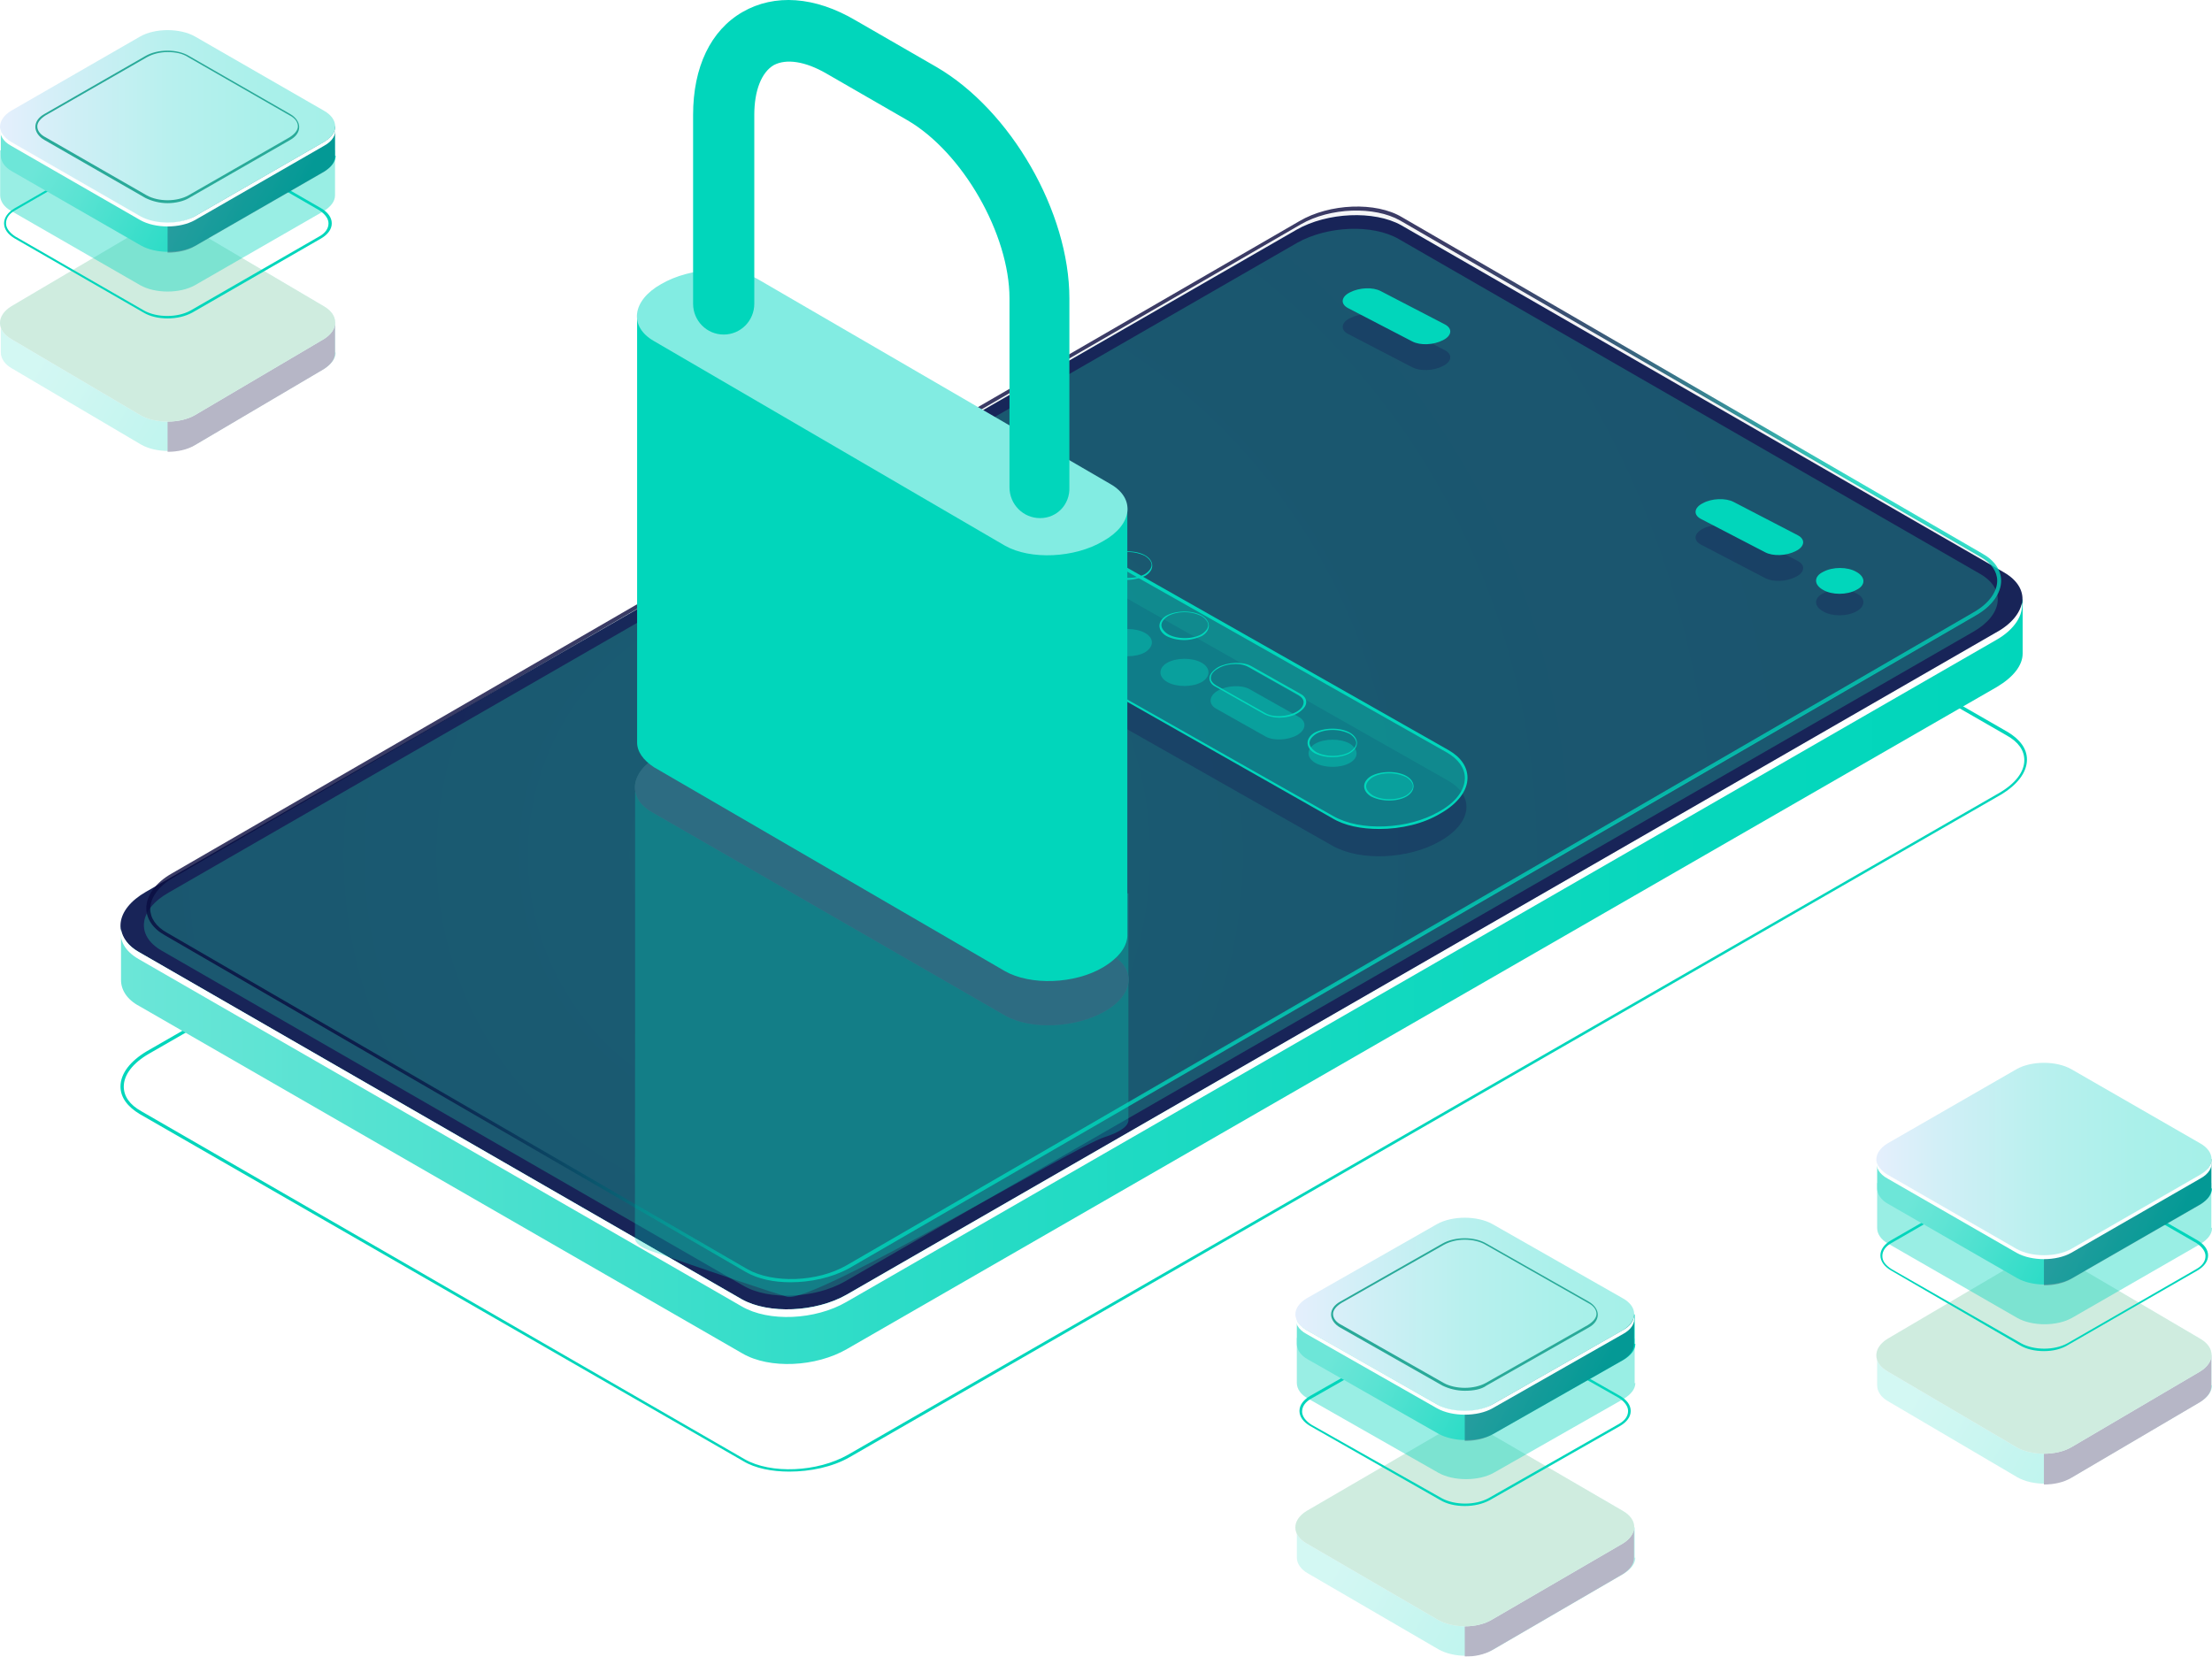 <svg width="514" height="385" xmlns="http://www.w3.org/2000/svg">
    <defs>
        <linearGradient x1="-.012%" y1="50.001%" x2="99.95%" y2="50.001%" id="a">
            <stop stop-color="#6DE6D8" offset="0%"/>
            <stop stop-color="#4DE1CF" offset="18.29%"/>
            <stop stop-color="#2CDCC7" offset="40.96%"/>
            <stop stop-color="#14D9C0" offset="62.69%"/>
            <stop stop-color="#06D7BC" offset="82.88%"/>
            <stop stop-color="#01D6BB" offset="100%"/>
        </linearGradient>
        <linearGradient x1="64.295%" y1="61.039%" x2="35.723%" y2="38.968%" id="b">
            <stop stop-color="#01D6BB" offset="0%"/>
            <stop stop-color="#02BBAA" offset="6.194%"/>
            <stop stop-color="#048C8E" offset="18.17%"/>
            <stop stop-color="#066476" offset="30.58%"/>
            <stop stop-color="#074462" offset="43.23%"/>
            <stop stop-color="#092A53" offset="56.21%"/>
            <stop stop-color="#091848" offset="69.64%"/>
            <stop stop-color="#0A0D41" offset="83.82%"/>
            <stop stop-color="#0A0A3F" offset="100%"/>
        </linearGradient>
        <linearGradient x1="9.761%" y1="35.476%" x2="89.157%" y2="54.435%" id="d">
            <stop stop-color="#6DE6D8" offset="0%"/>
            <stop stop-color="#5BE3D3" offset="21.44%"/>
            <stop stop-color="#2DDCC7" offset="64.2%"/>
            <stop stop-color="#01D6BB" offset="100%"/>
        </linearGradient>
        <linearGradient x1=".048%" y1="49.978%" x2="100.02%" y2="49.978%" id="e">
            <stop stop-color="#E6EFFD" offset="0%"/>
            <stop stop-color="#D0EFF6" offset="21.21%"/>
            <stop stop-color="#B8F0EE" offset="50.14%"/>
            <stop stop-color="#AAF0EA" offset="77.11%"/>
            <stop stop-color="#A5F0E8" offset="100%"/>
        </linearGradient>
        <linearGradient x1="9.76%" y1="36.138%" x2="89.157%" y2="54.295%" id="f">
            <stop stop-color="#6DE6D8" offset="0%"/>
            <stop stop-color="#5BE3D3" offset="21.44%"/>
            <stop stop-color="#2DDCC7" offset="64.2%"/>
            <stop stop-color="#01D6BB" offset="100%"/>
        </linearGradient>
        <linearGradient x1=".048%" y1="49.849%" x2="100.02%" y2="49.849%" id="g">
            <stop stop-color="#E6EFFD" offset="0%"/>
            <stop stop-color="#D0EFF6" offset="21.21%"/>
            <stop stop-color="#B8F0EE" offset="50.14%"/>
            <stop stop-color="#AAF0EA" offset="77.11%"/>
            <stop stop-color="#A5F0E8" offset="100%"/>
        </linearGradient>
        <linearGradient x1="9.626%" y1="35.827%" x2="89.023%" y2="54.381%" id="h">
            <stop stop-color="#6DE6D8" offset="0%"/>
            <stop stop-color="#5BE3D3" offset="21.44%"/>
            <stop stop-color="#2DDCC7" offset="64.2%"/>
            <stop stop-color="#01D6BB" offset="100%"/>
        </linearGradient>
        <linearGradient x1=".108%" y1="50.028%" x2="100.08%" y2="50.028%" id="i">
            <stop stop-color="#E6EFFD" offset="0%"/>
            <stop stop-color="#D0EFF6" offset="21.21%"/>
            <stop stop-color="#B8F0EE" offset="50.14%"/>
            <stop stop-color="#AAF0EA" offset="77.11%"/>
            <stop stop-color="#A5F0E8" offset="100%"/>
        </linearGradient>
        <linearGradient x1="9.626%" y1="36.413%" x2="89.023%" y2="54.182%" id="j">
            <stop stop-color="#6DE6D8" offset="0%"/>
            <stop stop-color="#5BE3D3" offset="21.44%"/>
            <stop stop-color="#2DDCC7" offset="64.2%"/>
            <stop stop-color="#01D6BB" offset="100%"/>
        </linearGradient>
        <linearGradient x1=".108%" y1="49.966%" x2="100.081%" y2="49.966%" id="k">
            <stop stop-color="#E6EFFD" offset="0%"/>
            <stop stop-color="#D0EFF6" offset="21.21%"/>
            <stop stop-color="#B8F0EE" offset="50.14%"/>
            <stop stop-color="#AAF0EA" offset="77.11%"/>
            <stop stop-color="#A5F0E8" offset="100%"/>
        </linearGradient>
        <linearGradient x1="9.757%" y1="35.445%" x2="89.153%" y2="54.515%" id="l">
            <stop stop-color="#6DE6D8" offset="0%"/>
            <stop stop-color="#5BE3D3" offset="21.44%"/>
            <stop stop-color="#2DDCC7" offset="64.2%"/>
            <stop stop-color="#01D6BB" offset="100%"/>
        </linearGradient>
        <linearGradient x1=".045%" y1="49.867%" x2="100.017%" y2="49.867%" id="m">
            <stop stop-color="#E6EFFD" offset="0%"/>
            <stop stop-color="#D0EFF6" offset="21.21%"/>
            <stop stop-color="#B8F0EE" offset="50.14%"/>
            <stop stop-color="#AAF0EA" offset="77.11%"/>
            <stop stop-color="#A5F0E8" offset="100%"/>
        </linearGradient>
        <linearGradient x1="9.757%" y1="36.142%" x2="89.153%" y2="54.299%" id="n">
            <stop stop-color="#6DE6D8" offset="0%"/>
            <stop stop-color="#5BE3D3" offset="21.44%"/>
            <stop stop-color="#2DDCC7" offset="64.2%"/>
            <stop stop-color="#01D6BB" offset="100%"/>
        </linearGradient>
        <linearGradient x1=".045%" y1="49.888%" x2="100.017%" y2="49.888%" id="o">
            <stop stop-color="#E6EFFD" offset="0%"/>
            <stop stop-color="#D0EFF6" offset="21.21%"/>
            <stop stop-color="#B8F0EE" offset="50.14%"/>
            <stop stop-color="#AAF0EA" offset="77.11%"/>
            <stop stop-color="#A5F0E8" offset="100%"/>
        </linearGradient>
        <radialGradient cx="34.995%" cy="60.25%" fx="34.995%" fy="60.25%" r="139.268%" gradientTransform="matrix(.576 0 0 1 .148 0)" id="c">
            <stop stop-color="#01D6BB" offset="0%"/>
            <stop stop-color="#02BBAA" offset="6.194%"/>
            <stop stop-color="#048C8E" offset="18.17%"/>
            <stop stop-color="#066476" offset="30.58%"/>
            <stop stop-color="#074462" offset="43.23%"/>
            <stop stop-color="#092A53" offset="56.21%"/>
            <stop stop-color="#091848" offset="69.64%"/>
            <stop stop-color="#0A0D41" offset="83.82%"/>
            <stop stop-color="#0A0A3F" offset="100%"/>
        </radialGradient>
    </defs>
    <g fill="none" fill-rule="evenodd">
        <path fill="#FFF" d="M-784-193H656v8889H-784z"/>
        <g fill-rule="nonzero">
            <path d="M183.385 342c-3.96 0-7.921-.758-10.664-2.427L32.418 258.88C29.676 257.21 28 255.088 28 252.51c0-3.034 2.285-5.916 6.094-8.191L301.6 90.516c7.312-4.247 18.28-4.702 24.679-1.062l140.303 80.693c2.742 1.669 4.418 3.792 4.418 6.371 0 3.034-2.285 5.916-6.094 8.19L197.4 338.664c-3.96 2.275-9.14 3.337-14.015 3.337zm-10.359-2.882c6.094 3.489 16.91 3.034 24.07-1.062l267.506-153.802c3.656-2.124 5.789-4.854 5.789-7.584 0-2.275-1.371-4.247-4.113-5.764L325.974 90.213c-6.094-3.489-16.91-3.034-24.07 1.061L34.551 244.925c-3.657 2.124-5.79 4.854-5.79 7.584 0 2.275 1.372 4.247 4.114 5.764l140.151 80.845z" fill="#01D6BB"/>
            <path d="m441.848 89.288-20.086 3.49L297.597 21.31c-6.239-3.642-17.042-3.187-24.346 1.062L35.724 159.087l-35.606 6.07v12.594c0 2.276 1.369 4.552 4.26 6.07l140.143 80.724c6.238 3.642 17.042 3.186 24.346-1.062L436.066 109.62c3.804-2.276 5.934-5.007 5.934-7.739V89.288h-.152z" fill="url(#a)" transform="translate(28 50)"/>
            <path d="M172.368 301.95 32.226 221.227c-6.239-3.641-5.478-9.863 1.674-13.96L301.25 53.405c7.152-4.097 18.108-4.553 24.347-1.063l140.142 80.725c6.24 3.641 5.478 9.863-1.673 13.96L196.715 300.888c-7.304 4.097-18.108 4.553-24.347 1.063z" fill="#182458"/>
            <path d="M463.761 147.027 196.715 300.888c-7.152 4.097-18.108 4.553-24.347 1.063L32.226 221.226c-2.435-1.365-3.804-3.338-4.108-5.31-.457 2.579.913 5.159 4.108 6.98l140.142 80.724c6.24 3.641 17.043 3.186 24.347-1.062l267.198-153.862c4.261-2.428 6.24-5.766 5.935-8.65-.457 2.429-2.435 5.008-6.087 6.98z" fill="#FFF"/>
            <path d="M172.673 298.764 37.552 220.923c-6.087-3.49-5.326-9.56 1.673-13.505L301.403 56.44c7-3.945 17.499-4.4 23.585-.91L460.11 133.37c6.087 3.49 5.326 9.56-1.673 13.505L196.258 297.854c-7 3.945-17.65 4.4-23.585.91z" fill="#1E8A88" opacity=".51"/>
            <path d="M183.695 298c-3.951 0-7.599-.763-10.486-2.44L38.255 217.324C35.52 215.799 34 213.511 34 211.071c0-2.897 2.128-5.948 5.927-8.083L301.931 51.397c6.991-4.118 17.781-4.575 23.86-.915l134.954 78.236c2.735 1.525 4.255 3.812 4.255 6.252 0 2.898-2.128 5.948-5.927 8.083L197.221 294.797c-3.952 2.135-8.815 3.203-13.526 3.203zm-10.03-3.05c5.927 3.355 16.261 3.05 23.1-.915L458.617 142.29c3.495-1.983 5.471-4.728 5.471-7.32 0-2.136-1.368-4.118-3.8-5.49L325.336 51.243c-5.927-3.355-16.261-3.05-23.1.915L40.383 203.903c-3.495 1.983-5.471 4.728-5.471 7.32 0 2.136 1.368 4.118 3.8 5.491l134.953 78.236z" fill="url(#b)" opacity=".8"/>
            <g opacity=".3">
                <g opacity=".5" fill="url(#c)" transform="translate(34 49)">
                    <path d="M139.304 246.014 4.114 168.038c-6.089-3.495-5.328-9.575 1.675-13.527L268.1 3.272c7.003-3.951 17.507-4.407 23.597-.912l135.19 77.976c6.089 3.496 5.328 9.575-1.675 13.527L162.9 245.102c-7.003 3.952-17.66 4.408-23.597.912z" opacity=".3"/>
                </g>
                <path d="M147.575 184.007v52.528l-.043 51.197c0 1.133 1.37 2.186 3.958 3.076 16.961 5.856 27.42 9.377 31.379 10.564 5.937 1.78 67.012-34.97 73.71-37.075 3.806-1.214 5.785-2.67 5.633-4.128v-52.528l-114.637-23.634z" fill="#01D6BB"/>
                <path d="m233.59 236.038-82.056-47.271c-5.938-3.344-5.177-9.424 1.674-13.224 6.851-3.952 17.203-4.408 22.988-.912l82.058 47.271c5.937 3.344 5.176 9.424-1.675 13.224-6.698 3.8-17.05 4.256-22.988.912z" fill="#82ECE2"/>
                <path d="m233.59 236.038-82.056-47.271c-5.938-3.344-5.177-9.424 1.674-13.224 6.851-3.952 17.203-4.408 22.988-.912l82.058 47.271c5.937 3.344 5.176 9.424-1.675 13.224-6.698 3.8-17.05 4.256-22.988.912z" fill="#182458" opacity=".4"/>
            </g>
            <path d="m309.647 196.567-94.059-53.385c-6.423-3.61-5.659-9.926 1.836-14.136 7.34-4.21 18.505-4.662 24.929-1.053l94.059 53.385c6.423 3.61 5.659 9.925-1.836 14.136-7.34 4.21-18.505 4.662-24.929 1.053z" fill="#182458" opacity=".4"/>
            <path d="m309.647 189.95-94.059-53.385c-6.423-3.61-5.659-9.925 1.836-14.136 7.34-4.21 18.505-4.662 24.929-1.053l94.059 53.386c6.423 3.609 5.659 9.925-1.836 14.135-7.34 4.211-18.505 4.662-24.929 1.053z" fill="#01D6BB" opacity=".4"/>
            <path d="M320.506 192.657c-4.13 0-8.106-.752-11.012-2.557l-94.059-53.385c-2.906-1.654-4.435-3.91-4.435-6.466 0-3.008 2.294-6.015 6.27-8.271 7.495-4.21 18.812-4.662 25.236-1.053l94.059 53.385c2.906 1.655 4.435 3.91 4.435 6.467 0 3.007-2.294 6.015-6.27 8.27-3.977 2.407-9.177 3.61-14.224 3.61zm-10.706-3.008c6.27 3.61 17.435 3.158 24.624-1.052 3.823-2.106 5.964-4.963 5.964-7.82 0-2.256-1.53-4.361-4.13-5.865L242.2 121.677c-6.27-3.61-17.435-3.158-24.624 1.053-3.823 2.105-5.964 4.962-5.964 7.82 0 2.255 1.53 4.36 4.13 5.864L309.8 189.65z" fill="#01D6BB"/>
            <g fill="#01D6BB">
                <path d="M326.776 184.987c-2.14 1.204-5.811 1.204-7.952 0-2.142-1.203-2.142-3.308 0-4.51 2.14-1.204 5.811-1.204 7.952 0 2.142 1.202 2.142 3.157 0 4.51z" opacity=".4"/>
                <path d="M322.8 186.04c-1.53 0-2.906-.3-4.13-.902-1.07-.602-1.682-1.504-1.682-2.406 0-.903.612-1.805 1.683-2.406 2.294-1.203 5.964-1.203 8.105 0 1.071.601 1.683 1.503 1.683 2.406 0 .902-.612 1.804-1.683 2.406-1.07.601-2.447.902-3.976.902zm0-6.316c-1.376 0-2.753.3-3.824.902-.917.602-1.529 1.354-1.529 2.106 0 .752.612 1.504 1.53 2.105 2.14 1.203 5.658 1.203 7.8 0 .917-.601 1.529-1.353 1.529-2.105s-.612-1.504-1.53-2.106a9.049 9.049 0 0 0-3.976-.902z"/>
                <path d="M313.624 177.318c-2.142 1.203-5.812 1.203-7.953 0-2.142-1.203-2.142-3.308 0-4.511 2.14-1.203 5.811-1.203 7.953 0 2.14 1.353 2.14 3.308 0 4.511z" opacity=".4"/>
                <path d="M309.647 175.965c-1.53 0-2.906-.301-4.13-.903-1.07-.601-1.682-1.503-1.682-2.406 0-.902.612-1.804 1.683-2.406 2.294-1.203 5.964-1.203 8.106 0 1.07.602 1.682 1.504 1.682 2.406 0 .903-.612 1.805-1.682 2.406-1.071.602-2.6.903-3.977.903zm0-6.316c-1.376 0-2.753.3-3.823.902-.918.601-1.53 1.353-1.53 2.105s.612 1.504 1.53 2.106c2.14 1.203 5.658 1.203 7.8 0 .917-.602 1.529-1.354 1.529-2.106 0-.752-.612-1.504-1.53-2.105a9.049 9.049 0 0 0-3.976-.902zM275.235 148.746c-1.53 0-2.906-.301-4.13-.903-1.07-.601-1.681-1.503-1.681-2.406 0-.902.611-1.804 1.682-2.406 2.294-1.203 5.965-1.203 8.106 0 1.07.602 1.682 1.504 1.682 2.406 0 .903-.612 1.805-1.682 2.406-1.07.452-2.447.903-3.977.903zm0-6.467c-1.376 0-2.753.301-3.823.903-.918.601-1.53 1.353-1.53 2.105s.612 1.504 1.53 2.105c2.14 1.203 5.659 1.203 7.8 0 .917-.601 1.53-1.353 1.53-2.105s-.613-1.504-1.53-2.105a9.049 9.049 0 0 0-3.977-.903z"/>
                <path d="M279.212 158.52c-2.141 1.203-5.812 1.203-7.953 0s-2.141-3.308 0-4.511c2.141-1.203 5.812-1.203 7.953 0 2.14 1.203 2.14 3.308 0 4.511z" opacity=".4"/>
                <path d="M262.082 134.76c-1.53 0-2.906-.3-4.13-.902-1.07-.602-1.681-1.504-1.681-2.406 0-.902.611-1.805 1.682-2.406 2.294-1.203 5.965-1.203 8.106 0 1.07.601 1.682 1.504 1.682 2.406 0 .902-.612 1.804-1.682 2.406-1.07.451-2.6.902-3.977.902zm0-6.466c-1.376 0-2.753.3-3.823.902-.918.602-1.53 1.354-1.53 2.105 0 .752.612 1.504 1.53 2.106 2.141 1.203 5.659 1.203 7.8 0 .917-.602 1.53-1.354 1.53-2.106 0-.751-.613-1.503-1.53-2.105a9.049 9.049 0 0 0-3.977-.902z"/>
                <path d="M266.059 151.603c-2.141 1.203-5.812 1.203-7.953 0s-2.141-3.308 0-4.512c2.141-1.203 5.812-1.203 7.953 0 2.141 1.204 2.141 3.158 0 4.512z" opacity=".4"/>
                <path d="M248.776 117.617c-1.529 0-2.905-.301-4.129-.903-1.07-.601-1.682-1.503-1.682-2.406 0-.902.611-1.804 1.682-2.406 2.294-1.203 5.965-1.203 8.106 0 1.07.602 1.682 1.504 1.682 2.406 0 .903-.611 1.805-1.682 2.406-1.07.602-2.447.903-3.977.903zm0-6.316c-1.376 0-2.752.3-3.823.902-.918.602-1.53 1.353-1.53 2.105s.612 1.504 1.53 2.106c2.141 1.203 5.659 1.203 7.8 0 .918-.602 1.53-1.354 1.53-2.106 0-.752-.612-1.503-1.53-2.105a9.049 9.049 0 0 0-3.977-.902z"/>
                <path d="M252.6 144.385c-2.141 1.203-5.812 1.203-7.953 0s-2.141-3.309 0-4.512c2.141-1.203 5.812-1.203 7.953 0s2.141 3.158 0 4.512zM290.376 160.175l11.471 6.466c1.835 1.053 1.682 3.008-.459 4.21-2.14 1.204-5.506 1.354-7.34.301l-11.472-6.466c-1.835-1.053-1.682-3.008.46-4.21 2.14-1.204 5.505-1.354 7.34-.301z" opacity=".4"/>
                <path d="M297.259 166.791c-1.224 0-2.447-.3-3.365-.752l-11.47-6.466c-.918-.451-1.377-1.203-1.377-1.955 0-.902.765-1.804 1.988-2.556 2.294-1.203 5.66-1.354 7.647-.301l11.47 6.466c.919.451 1.377 1.203 1.377 1.955 0 .903-.764 1.805-1.988 2.557-1.223.752-2.906 1.052-4.282 1.052zm-10.094-12.481c-1.377 0-2.906.3-4.13 1.052-1.07.602-1.682 1.354-1.682 2.256 0 .602.459 1.203 1.223 1.654l11.471 6.467c1.835 1.052 5.047.902 7.188-.301 1.07-.602 1.683-1.353 1.683-2.256 0-.601-.46-1.203-1.224-1.654l-11.47-6.466c-.765-.451-1.836-.752-3.06-.752z"/>
            </g>
            <path d="M431.35 142.1c-2.2 1.2-5.657 1.2-7.7 0-2.2-1.2-2.2-3.15 0-4.2 2.2-1.2 5.657-1.2 7.7 0 2.2 1.05 2.2 3 0 4.2zM402.85 122.605l14.912 7.775c1.864.99 1.554 2.686-.466 3.675-2.175 1.131-5.281 1.273-7.145.283l-14.913-7.775c-1.864-.99-1.554-2.686.466-3.676 2.02-1.13 5.281-1.13 7.145-.282zM320.85 73.659l14.912 7.741c1.864.985 1.554 2.674-.466 3.66-2.175 1.126-5.281 1.266-7.145.281L313.238 77.6c-1.864-.985-1.554-2.674.466-3.66 2.175-1.126 5.281-1.266 7.145-.281z" fill="#182458" opacity=".4"/>
            <path d="M431.35 137.1c-2.2 1.2-5.657 1.2-7.7 0-2.2-1.2-2.2-3.15 0-4.2 2.2-1.2 5.657-1.2 7.7 0 2.2 1.2 2.2 3.15 0 4.2zM402.85 116.659l14.912 7.741c1.864.985 1.554 2.674-.466 3.66-2.175 1.126-5.281 1.266-7.145.281l-14.913-7.741c-1.864-.985-1.554-2.674.466-3.66 2.02-1.126 5.281-1.266 7.145-.281zM320.85 67.659l14.912 7.741c1.864.985 1.554 2.674-.466 3.66-2.175 1.126-5.281 1.266-7.145.281L313.238 71.6c-1.864-.985-1.554-2.674.466-3.66 2.175-1.126 5.281-1.266 7.145-.281z" fill="#01D6BB"/>
            <g opacity=".3">
                <path d="M77.849 29.805v-6.958l-1.817-1.083c-.606 3.248-4.239 5.413-7.418 5.876L47.118 40.475l-9.386 3.402L7.91 28.259l.757-.464c-2.574-1.237-3.936-4.02-5.299-6.494L1.4 22.538l-1.21.309v7.113c0 1.392.908 2.783 2.573 3.711l29.974 17.628c3.481 2.01 9.234 2.01 12.716 0l29.973-17.628C77.092 32.589 78 31.351 78 29.96c-.151 0-.151 0-.151-.155z" fill="url(#d)" transform="translate(436 292)"/>
                <path d="m504.614 319.795-21.496 12.834-8.175 2.938V345c2.271 0 4.542-.464 6.358-1.546l29.974-17.628c1.665-1.083 2.574-2.32 2.574-3.711V315l-1.666-.927h-.151c-.606 3.092-4.39 5.257-7.418 5.721z" fill="#0A0A3F"/>
                <path d="M32.585 44.34 2.611 26.714c-3.481-2.01-3.481-5.412 0-7.577L32.585 1.508c3.482-2.01 9.235-2.01 12.716 0l29.974 17.628c3.482 2.01 3.482 5.412 0 7.577L45.301 44.34c-3.481 2.01-9.234 2.01-12.716 0z" fill="url(#e)" transform="translate(436 292)"/>
                <path d="m468.585 336.34-29.974-17.627c-3.481-2.01-3.481-5.412 0-7.577l29.974-17.628c3.482-2.01 9.235-2.01 12.716 0l29.974 17.628c3.482 2.01 3.482 5.412 0 7.577l-29.974 17.628c-3.481 2.01-9.234 2.01-12.716 0z" fill="#5DBF95"/>
            </g>
            <g>
                <path d="M474.943 314c-2.12 0-4.087-.454-5.6-1.362l-29.975-17.403c-1.514-.908-2.422-2.118-2.422-3.48s.908-2.573 2.422-3.48l29.974-17.252c3.18-1.816 8.175-1.816 11.354 0l29.974 17.251c1.513.908 2.422 2.119 2.422 3.48 0 1.363-.909 2.573-2.422 3.481l-29.974 17.252c-1.665 1.059-3.633 1.513-5.753 1.513zm0-43.582c-1.968 0-3.936.454-5.45 1.21L439.52 288.88c-1.363.756-2.12 1.816-2.12 3.026 0 1.21.757 2.119 2.12 3.027l30.125 17.251c3.027 1.665 7.72 1.665 10.748 0l29.974-17.251c1.362-.757 2.12-1.816 2.12-3.027 0-1.059-.758-2.118-2.12-3.026l-29.974-17.252c-1.514-.756-3.482-1.21-5.45-1.21z" fill="#01D6BB"/>
                <path d="M513.849 285.248v-10.29l-1.817-1.06c-.606 3.178-4.239 5.297-7.418 5.75l-21.496 12.56-9.386 3.33-29.822-15.284.757-.454c-2.574-1.21-3.936-3.934-5.299-6.356l-1.968 1.211-1.21.303v10.441c0 1.362.908 2.724 2.573 3.632l29.974 17.251c3.481 1.968 9.234 1.968 12.716 0l29.973-17.25c1.666-1.06 2.574-2.27 2.574-3.633-.151 0-.151-.151-.151-.151z" fill="#01D6BB" opacity=".4"/>
                <path d="M77.849 29.168v-6.81L76.032 21.3c-.606 3.178-4.239 5.297-7.418 5.75L47.118 39.61l-9.386 3.33L7.91 27.504l.757-.454c-2.574-1.21-3.936-3.935-5.299-6.356L1.4 21.904l-1.21.303v6.961c0 1.362.908 2.724 2.573 3.632l29.974 17.251c3.481 1.968 9.234 1.968 12.716 0l29.973-17.25C77.092 31.74 78 30.53 78 29.167c-.151.152-.151 0-.151 0z" fill="url(#f)" transform="translate(436 247)"/>
                <path d="m504.614 274.05-21.496 12.56-8.175 2.875v9.231c2.271 0 4.542-.454 6.358-1.513l29.974-17.252c1.665-1.059 2.574-2.27 2.574-3.631v-6.962l-1.666-.907h-.151c-.606 3.177-4.39 5.145-7.418 5.599z" fill="#0A0A3F" opacity=".3"/>
                <path d="M32.585 43.393 2.611 26.142c-3.481-1.968-3.481-5.297 0-7.415L32.585 1.475c3.482-1.967 9.235-1.967 12.716 0l29.974 17.252c3.482 1.967 3.482 5.296 0 7.415L45.301 43.393c-3.481 1.967-9.234 1.967-12.716 0z" fill="url(#g)" transform="translate(436 247)"/>
                <path d="m511.275 272.99-29.974 17.252c-3.481 1.967-9.234 1.967-12.716 0l-29.974-17.252c-1.513-.908-2.422-2.118-2.573-3.177-.152 1.513.605 3.026 2.573 4.085l29.974 17.252c3.482 1.967 9.235 1.967 12.716 0l29.974-17.252c1.968-1.059 2.876-2.572 2.574-4.085-.152 1.21-1.06 2.27-2.574 3.177z" fill="#FFF"/>
            </g>
            <g opacity=".3">
                <path d="M78.847 29.96V23l-1.836-1.082c-.46 3.247-4.285 5.412-7.499 5.876l-21.73 12.834-9.487 3.402L8.149 28.26l.765-.464c-2.602-1.237-3.979-4.02-5.356-6.494l-1.99 1.237-1.224.309v7.113c0 1.392.918 2.783 2.602 3.711l30.299 17.628c3.52 2.01 9.335 2.01 12.854 0l30.3-17.628C78.082 32.589 79 31.351 79 29.96c-.153.155-.153 0-.153 0z" fill="url(#h)" transform="translate(301 332)"/>
                <path d="m370.36 359.795-21.73 12.834-8.264 2.938V385c2.296 0 4.59-.464 6.427-1.546l30.3-17.628c1.683-1.083 2.6-2.32 2.6-3.711V355l-1.682-.927h-.153c-.612 3.092-4.285 5.257-7.499 5.721z" fill="#0A0A3F"/>
                <path d="m32.939 44.34-30.3-17.627c-3.519-2.01-3.519-5.412 0-7.577l30.3-17.628c3.52-2.01 9.335-2.01 12.854 0l30.3 17.628c3.52 2.01 3.52 5.412 0 7.577l-30.3 17.628c-3.52 2.164-9.181 2.164-12.854 0z" fill="url(#i)" transform="translate(301 332)"/>
                <path d="m333.939 376.34-30.3-17.627c-3.519-2.01-3.519-5.412 0-7.577l30.3-17.628c3.52-2.01 9.335-2.01 12.854 0l30.3 17.628c3.52 2.01 3.52 5.412 0 7.577l-30.3 17.628c-3.52 2.164-9.181 2.164-12.854 0z" fill="#5DBF95"/>
            </g>
            <g>
                <path d="M340.366 350c-2.142 0-4.132-.454-5.662-1.362l-30.3-17.251c-1.53-.908-2.448-2.119-2.448-3.48 0-1.363.919-2.573 2.449-3.481l30.3-17.252c3.213-1.815 8.263-1.815 11.476 0l30.3 17.252c1.53.908 2.448 2.118 2.448 3.48s-.918 2.573-2.449 3.48l-30.299 17.252c-1.683.908-3.673 1.362-5.815 1.362zm-5.356-1.816c3.06 1.665 7.805 1.665 10.865 0l30.3-17.251c1.377-.757 2.142-1.816 2.142-3.027 0-1.059-.765-2.118-2.143-3.026l-30.299-17.1c-3.06-1.665-7.804-1.665-10.865 0l-30.3 17.251c-1.376.757-2.141 1.816-2.141 3.027 0 1.059.765 2.118 2.142 3.026l30.3 17.1z" fill="#01D6BB"/>
                <path d="M379.847 321.4v-10.291l-1.836-1.06c-.46 3.179-4.285 5.297-7.499 5.751l-21.73 12.56-9.487 3.33-30.146-15.436.765-.454c-2.602-1.21-3.979-3.934-5.356-6.356l-1.99 1.211-1.224.303v10.441c0 1.362.918 2.724 2.602 3.632l30.299 17.251c3.52 1.968 9.335 1.968 12.854 0l30.3-17.25c1.683-1.06 2.601-2.27 2.601-3.633-.153.152-.153 0-.153 0z" fill="#01D6BB" opacity=".4"/>
                <path d="M78.847 29.32v-6.81l-1.836-1.06c-.46 3.178-4.285 5.297-7.499 5.751l-21.73 12.56-9.487 3.33L8.149 27.654l.765-.454c-2.602-1.21-3.979-3.934-5.356-6.356l-1.99 1.21-1.224.304v6.96c0 1.363.918 2.724 2.602 3.632l30.299 17.252c3.52 1.967 9.335 1.967 12.854 0L76.4 32.95C78.082 31.892 79 30.681 79 29.32h-.153z" fill="url(#j)" transform="translate(301 283)"/>
                <path d="m370.36 310.201-21.73 12.56-8.264 2.875v9.231c2.296 0 4.59-.454 6.427-1.513l30.3-17.251c1.683-1.06 2.6-2.27 2.6-3.632V305.51l-1.682-.908h-.153c-.612 3.026-4.285 5.145-7.499 5.599z" fill="#0A0A3F" opacity=".3"/>
                <path d="m32.939 43.393-30.3-17.251c-3.519-1.968-3.519-5.297 0-7.415l30.3-17.252c3.52-1.967 9.335-1.967 12.854 0l30.3 17.252c3.52 1.967 3.52 5.296 0 7.415l-30.3 17.251c-3.52 2.119-9.181 2.119-12.854 0z" fill="url(#k)" transform="translate(301 283)"/>
                <path d="M340.366 323.215c-1.836 0-3.673-.454-5.203-1.21l-23.719-13.469c-1.377-.756-2.142-1.967-2.142-3.026 0-1.21.765-2.27 2.142-3.027l23.72-13.468c2.907-1.664 7.498-1.664 10.252 0l23.72 13.468c1.376.757 2.141 1.968 2.141 3.027 0 1.21-.765 2.27-2.142 3.026l-23.719 13.469c-1.224.907-3.06 1.21-5.05 1.21zm0-35.108c-1.836 0-3.52.454-4.897 1.21l-23.719 13.469c-1.224.757-1.99 1.665-1.99 2.573 0 1.059.766 1.967 1.99 2.572l23.72 13.468c2.754 1.513 7.038 1.513 9.793 0l23.72-13.468c1.223-.757 1.988-1.664 1.988-2.572 0-1.06-.765-1.968-1.989-2.573l-23.719-13.468c-1.224-.757-3.06-1.21-4.897-1.21z" fill="#29AA99"/>
                <path d="m377.092 309.142-30.299 17.251c-3.52 1.967-9.334 1.967-12.854 0l-30.3-17.251c-1.53-.908-2.448-2.119-2.6-3.178-.154 1.513.611 3.026 2.6 4.086l30.3 17.251c3.52 1.967 9.335 1.967 12.854 0l30.3-17.251c1.989-1.06 2.907-2.573 2.6-4.086-.152 1.06-.917 2.27-2.6 3.178z" fill="#FFF"/>
            </g>
            <g opacity=".3">
                <path d="M77.849 29.892v-6.978l-1.817-1.086c-.454 3.257-4.239 5.428-7.418 5.893L47.118 40.593l-9.386 3.412L7.91 28.187l.757-.466c-2.574-1.24-3.936-4.032-5.299-6.513L1.4 22.448l-1.21.31v7.134c0 1.396.908 2.792 2.573 3.722l29.974 17.68c3.481 2.016 9.234 2.016 12.716 0l29.973-17.68C77.092 32.53 78 31.288 78 29.892c-.151.156-.151 0-.151 0z" fill="url(#l)" transform="translate(0 52)"/>
                <path d="M68.614 79.721 47.118 92.593l-8.175 2.947V105c2.271 0 4.542-.465 6.358-1.55l29.974-17.68c1.665-1.086 2.574-2.327 2.574-3.722V74.914l-1.666-.93h-.151c-.606 3.256-4.39 5.272-7.418 5.737z" fill="#0A0A3F"/>
                <path d="M32.585 44.47 2.611 26.79c-3.481-2.015-3.481-5.427 0-7.598l29.974-17.68c3.482-2.016 9.235-2.016 12.716 0l29.974 17.68c3.482 2.016 3.482 5.428 0 7.599L45.301 44.47c-3.481 2.015-9.234 2.015-12.716 0z" fill="url(#m)" transform="translate(0 52)"/>
                <path d="M32.585 96.47 2.611 78.79c-3.481-2.015-3.481-5.427 0-7.598l29.974-17.68c3.482-2.016 9.235-2.016 12.716 0l29.974 17.68c3.482 2.016 3.482 5.428 0 7.599L45.301 96.47c-3.481 2.015-9.234 2.015-12.716 0z" fill="#5DBF95"/>
            </g>
            <g>
                <path d="M38.943 74c-2.12 0-4.087-.454-5.6-1.362L3.367 55.387c-1.514-.908-2.422-2.119-2.422-3.48 0-1.363.908-2.573 2.422-3.481l29.974-17.252c3.18-1.815 8.175-1.815 11.354 0L74.67 48.426c1.513.908 2.422 2.118 2.422 3.48s-.909 2.573-2.422 3.48L44.696 72.639C43.03 73.546 41.063 74 38.943 74zm0-43.582c-1.968 0-3.936.454-5.45 1.21L3.52 48.88c-1.363.756-2.12 1.816-2.12 3.026 0 1.06.757 2.119 2.12 3.027l29.973 17.251c3.028 1.665 7.721 1.665 10.749 0l29.973-17.251c1.363-.757 2.12-1.816 2.12-3.027 0-1.059-.757-2.118-2.12-3.026L44.242 31.628c-1.363-.756-3.33-1.21-5.299-1.21z" fill="#01D6BB"/>
                <path d="M77.849 45.248v-10.29l-1.817-1.06c-.454 3.178-4.239 5.297-7.418 5.75l-21.496 12.56-9.386 3.33L7.91 40.103l.757-.454c-2.574-1.21-3.936-3.935-5.299-6.356L1.4 34.503l-1.362.455v10.441c0 1.362.908 2.724 2.573 3.632l29.974 17.251c3.482 1.968 9.235 1.968 12.716 0l29.974-17.25c1.665-1.06 2.574-2.27 2.574-3.633v-.151z" fill="#01D6BB" opacity=".4"/>
                <path d="M77.849 29.168v-6.81L76.032 21.3c-.454 3.178-4.239 5.297-7.418 5.75L47.118 39.61l-9.386 3.33L7.91 27.504l.757-.454c-2.574-1.21-3.936-3.935-5.299-6.356L1.4 21.904l-1.21.303v6.961c0 1.362.908 2.724 2.573 3.632l29.974 17.251c3.481 1.968 9.234 1.968 12.716 0l29.973-17.25C77.092 31.74 78 30.53 78 29.167c-.151.152-.151 0-.151 0z" fill="url(#n)" transform="translate(0 7)"/>
                <path d="M68.614 34.05 47.118 46.61l-8.175 2.875v9.231c2.271 0 4.542-.454 6.358-1.513L75.275 39.95c1.665-1.059 2.574-2.27 2.574-3.631v-6.962l-1.666-.907h-.151c-.606 3.177-4.39 5.145-7.418 5.599z" fill="#0A0A3F" opacity=".3"/>
                <path d="M32.585 43.393 2.611 26.142c-3.481-1.968-3.481-5.297 0-7.415L32.585 1.475c3.482-1.967 9.235-1.967 12.716 0l29.974 17.252c3.482 1.967 3.482 5.296 0 7.263L45.301 43.242c-3.481 2.118-9.234 2.118-12.716.151z" fill="url(#o)" transform="translate(0 7)"/>
                <path d="M38.943 47.215c-1.816 0-3.633-.454-5.147-1.21L10.332 32.536c-1.363-.756-2.12-1.967-2.12-3.026 0-1.21.757-2.27 2.12-3.027l23.464-13.468c2.876-1.664 7.418-1.664 10.143 0l23.464 13.468c1.363.757 2.12 1.968 2.12 3.027 0 1.21-.757 2.27-2.12 3.026L43.94 46.005c-1.211.756-3.18 1.21-4.996 1.21zm0-35.108c-1.816 0-3.482.454-4.844 1.21L10.635 26.787c-1.211.757-1.968 1.665-1.968 2.573 0 1.059.757 1.967 1.968 2.572L34.099 45.4c2.725 1.513 6.964 1.513 9.688 0l23.465-13.468c1.21-.757 1.968-1.664 1.968-2.572 0-1.06-.757-1.968-1.968-2.573L43.787 13.318c-1.362-.908-3.027-1.21-4.844-1.21z" fill="#29AA99"/>
                <path d="M75.275 32.99 45.301 50.242c-3.481 1.967-9.234 1.967-12.716 0L2.611 32.99C1.098 32.082.19 30.872.038 29.813c-.152 1.513.605 3.026 2.573 4.085L32.585 51.15c3.482 1.967 9.235 1.967 12.716 0l29.974-17.252c1.968-1.059 2.876-2.572 2.574-4.085-.152 1.21-1.06 2.27-2.574 3.177z" fill="#FFF"/>
            </g>
            <g>
                <path d="M148.043 73.636v98.884c0 2.134 1.362 4.114 3.933 5.79l81.54 47.385c5.9 3.353 16.187 3.048 22.843-.914 3.782-2.285 5.75-5.028 5.598-7.77v-98.884l-113.914-44.49z" fill="#01D6BB"/>
                <path d="m233.516 126.811-81.54-47.537c-5.9-3.352-5.143-9.447 1.665-13.256 6.807-3.961 17.094-4.418 22.843-.914l81.54 47.385c5.9 3.352 5.143 9.447-1.665 13.256-6.656 3.961-16.943 4.418-22.843 1.066z" fill="#82ECE2"/>
                <path d="M241.685 120.412c-3.933 0-7.11-3.2-7.11-7.161V69.37c0-14.933-10.892-33.978-23.75-41.444l-18.76-10.818c-4.992-2.895-9.379-3.504-12.253-1.98-2.874 1.676-4.538 5.942-4.538 11.58v43.88c0 3.961-3.177 7.161-7.11 7.161-3.934 0-7.11-3.2-7.11-7.161v-43.88c0-11.123 4.084-19.656 11.496-23.922 7.413-4.266 16.793-3.657 26.323 1.98l18.759 10.819c17.246 10.056 30.86 33.672 30.86 53.784v43.88c.152 3.962-2.873 7.162-6.807 7.162z" fill="#01D6BB"/>
            </g>
        </g>
    </g>
</svg>
